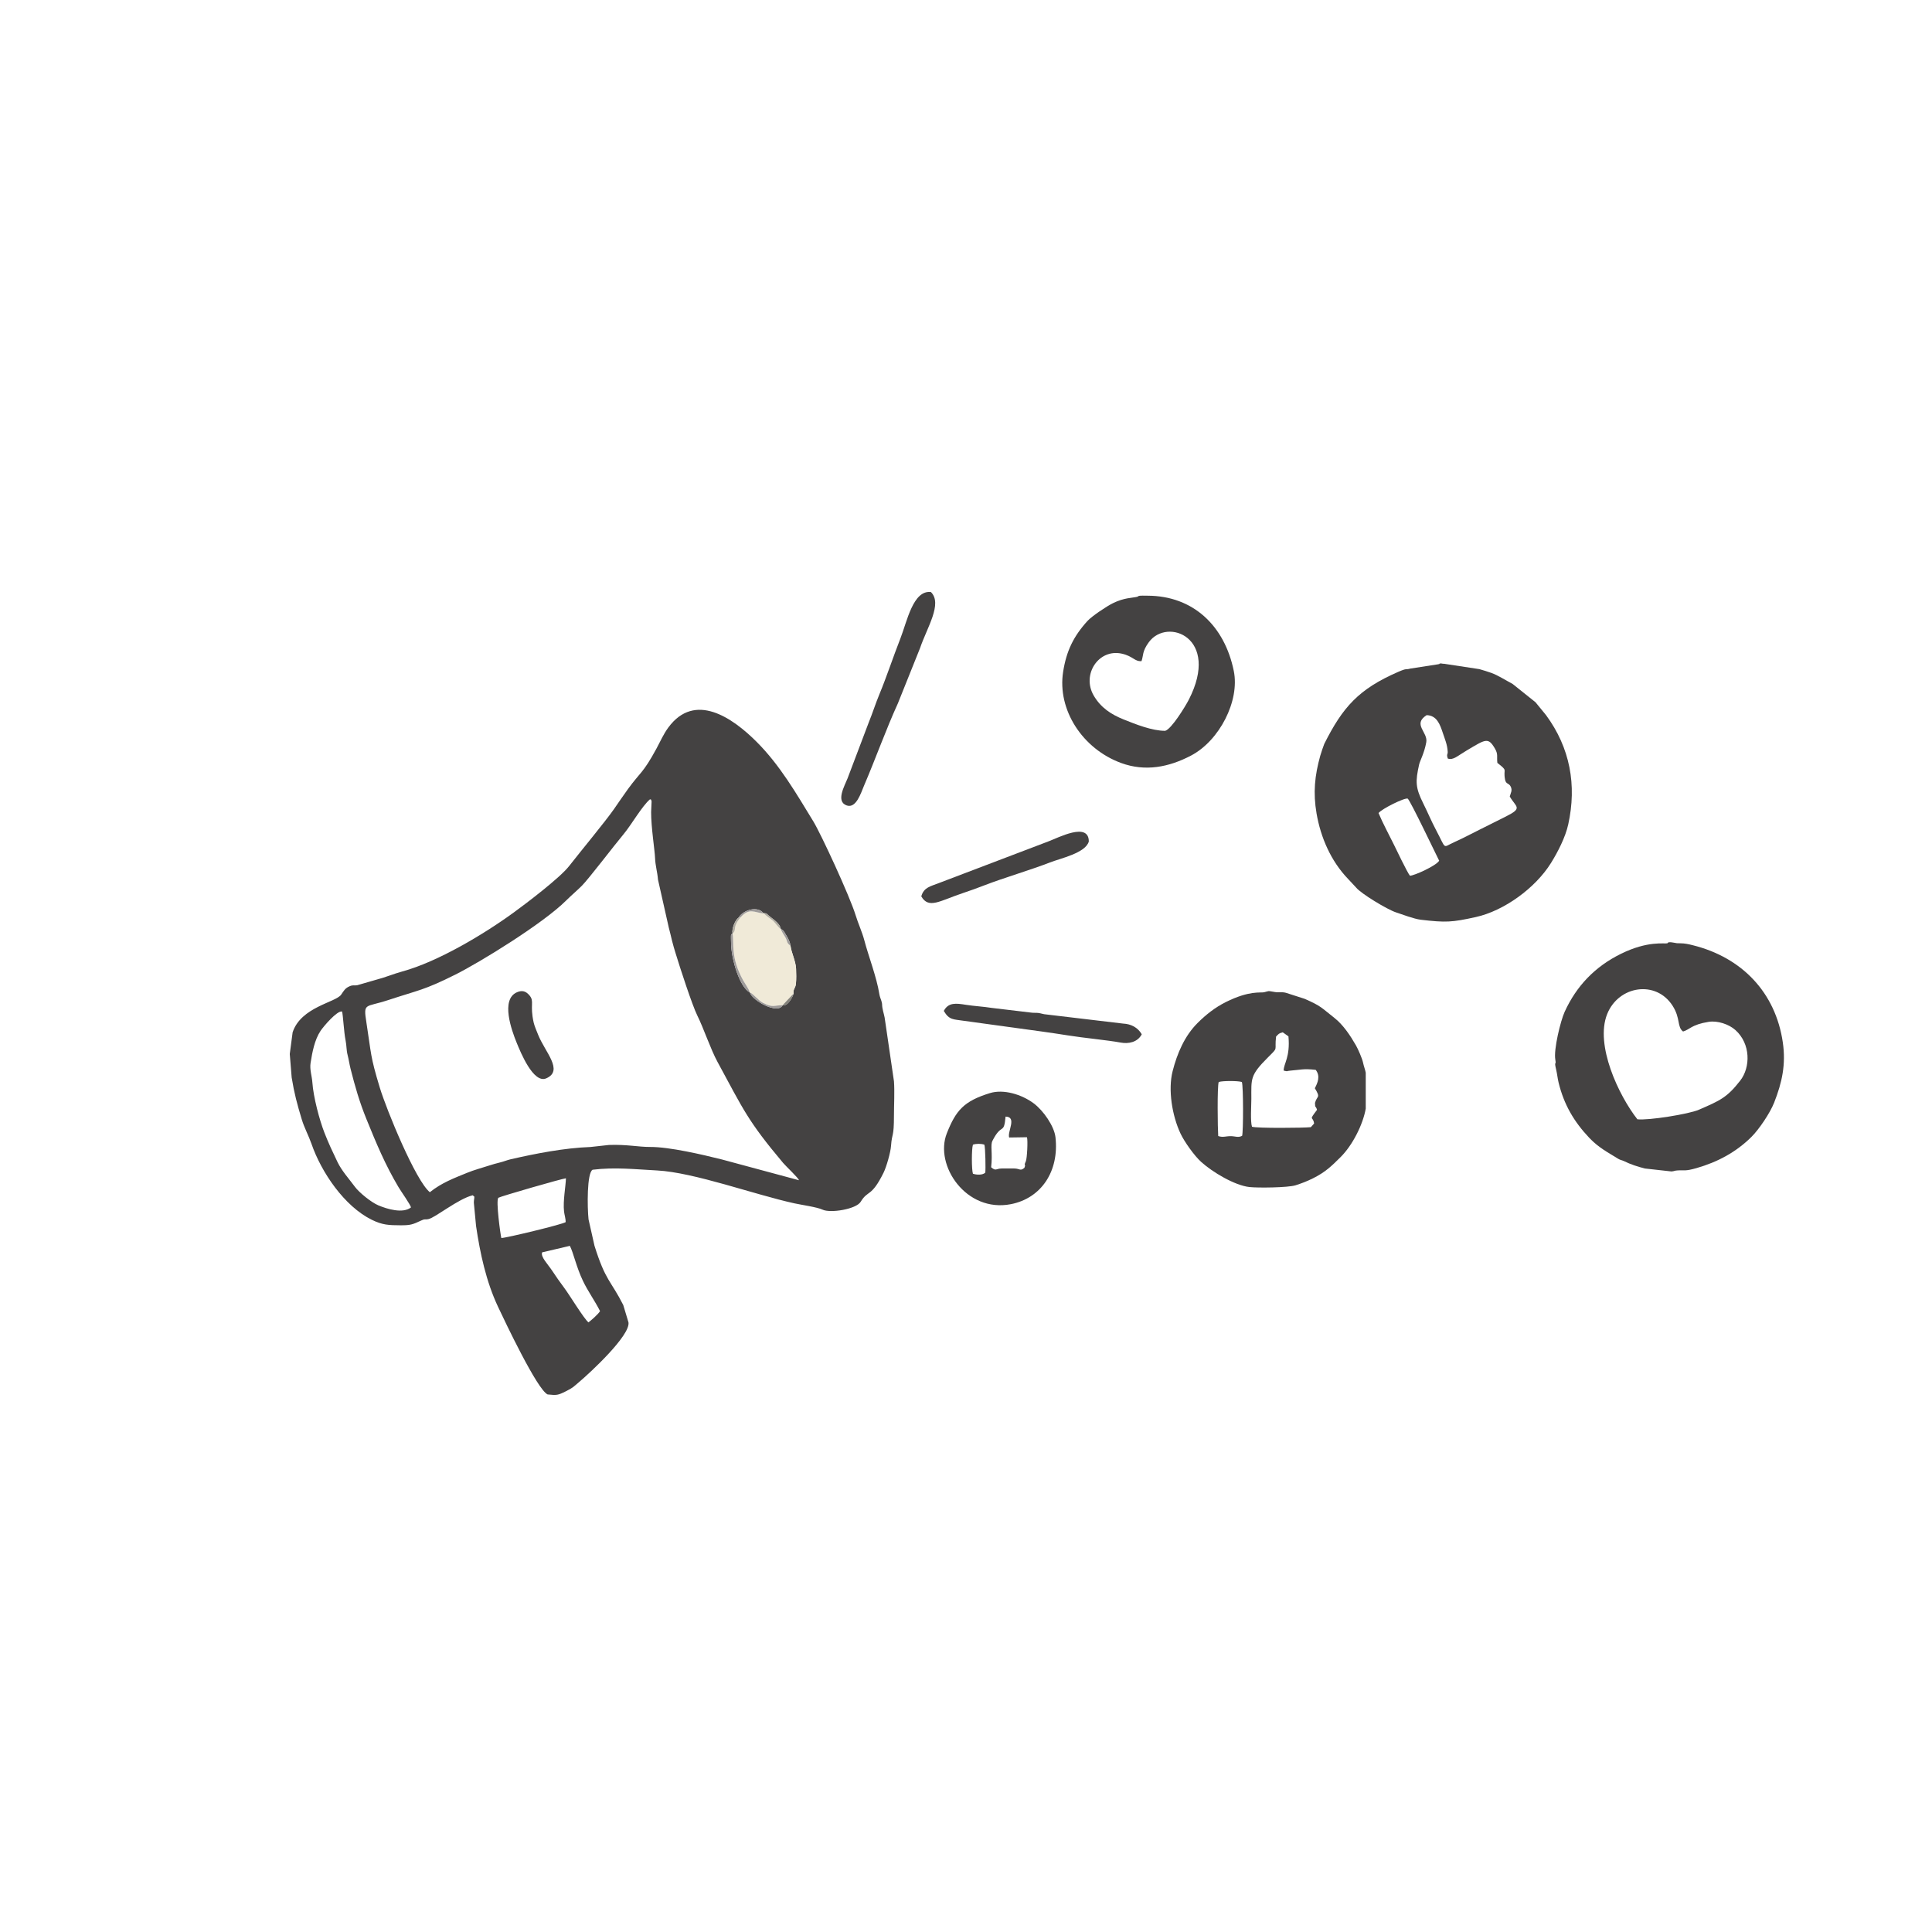 <?xml version="1.0" encoding="UTF-8"?>
<!DOCTYPE svg PUBLIC "-//W3C//DTD SVG 1.1//EN" "http://www.w3.org/Graphics/SVG/1.1/DTD/svg11.dtd">
<!-- Creator: CorelDRAW 2018 (64 Bit) -->
<svg xmlns="http://www.w3.org/2000/svg" xml:space="preserve" width="3000px" height="3000px" version="1.1" style="shape-rendering:geometricPrecision; text-rendering:geometricPrecision; image-rendering:optimizeQuality; fill-rule:evenodd; clip-rule:evenodd"
viewBox="0 0 3000 3000"
 xmlns:xlink="http://www.w3.org/1999/xlink">
 <defs>
  <style type="text/css">
   <![CDATA[
    .fil0 {fill:#444242}
    .fil4 {fill:#84827A}
    .fil2 {fill:#9E9B9A}
    .fil3 {fill:#B1ADA2}
    .fil1 {fill:#F0EAD8}
   ]]>
  </style>
 </defs>
 <g id="Capa_x0020_1">
  <g id="_2801752400368">
   <path class="fil0" d="M841.78 1944.67l43.1 -10.12c5.84,11.54 9.84,32.35 20.24,54.25 7.84,16.5 18.37,30.69 26.63,47.09 -2.97,4.95 -13.18,13.8 -17.99,17.51 -7.32,-6.05 -29.75,-43.18 -37.74,-53.74 -6.48,-8.56 -12.86,-17.79 -18.82,-26.79 -6.82,-10.31 -17.82,-21 -15.42,-28.2zm36.62 -47c-3.83,3.28 -92.34,24.71 -99.95,24.72 -1.45,-6.03 -8.61,-57.79 -4.69,-62.47 3.83,-2.32 98.71,-29.72 105.03,-30.28 -0.24,11.82 -4.82,35.03 -2.94,51.6 0.53,4.66 2.69,11.79 2.55,16.43zm-347.26 -327.02c1.51,4.53 2.89,32.44 5.45,44.73 1.7,8.23 1.15,14.99 3.14,22.7 1.88,7.26 2.79,14.25 4.56,21.29 7.06,27.92 13.83,51.57 24.8,78.58 15.46,38.06 28.91,70.35 49.68,105.41 3.75,6.35 18.77,27.5 19.41,31.5 -12.64,9.99 -37.07,2.55 -50.73,-3.22 -11.07,-4.68 -29.75,-19.83 -36.46,-28.92 -9.12,-12.34 -20.33,-24.62 -26.97,-38.41 -7.74,-16.1 -13.84,-29.04 -20.16,-45.21 -7.69,-19.66 -17.28,-55.42 -18.84,-78.46 -0.67,-9.76 -4.35,-19.75 -2.75,-30.1 2.56,-16.43 6.18,-35.92 15.51,-49.87 4.57,-6.84 25.63,-31.72 33.36,-30.02zm606.34 -120.88c-1.54,-7.35 3.8,-21.11 9.45,-24.97 6.72,-11.47 29.7,-19.25 38.99,-6.27l0 -0.67 4.14 0.53c7.36,7.59 20.64,13.78 22.44,24.33 2.7,1.25 3.2,1.18 5.64,4.92 0.96,1.49 2.32,3.96 3.42,5.81 2.73,4.57 5.23,9.81 5.96,15.1 1.19,10.62 8.07,23.68 8.61,35.67 0.3,6.85 0.48,16.14 -0.18,22.9 -0.83,8.37 -4.41,7.28 -3.8,16.13 -1.5,5.56 -9.33,19.84 -16.87,17.58 -7.2,14.96 -46.93,-6.69 -50.94,-19.77 -15.72,-8.05 -29.08,-51.6 -29.19,-77.84 -0.05,-10.56 -1.03,-12.26 2.33,-13.45zm103.17 382.91l-119.76 -32.28c-29.86,-7.46 -81.41,-19.58 -111.35,-19.41 -18.11,0.1 -36.31,-4.13 -63.91,-3.1l-28.77 3.16c-40.44,1.43 -85.27,10.22 -123.85,19.06 -5.52,1.27 -10.47,3.44 -16.39,4.89 -5.74,1.41 -12.2,3.21 -17.76,5.05 -10.87,3.58 -22.44,6.55 -33.15,10.94 -20.53,8.42 -39.52,15.32 -58.25,30.27 -21.9,-17.55 -67.08,-127.31 -77.82,-162.73 -14.95,-49.26 -12.94,-51.25 -20.7,-100.94 -4.86,-31.19 -1.99,-22.85 33.31,-34.49 48.33,-15.93 55.94,-15.31 104.74,-39.7 38.47,-19.24 136.62,-79.57 172.2,-115.16 7.61,-7.62 16.33,-14.88 24.31,-22.82 10.17,-10.12 50.48,-63.01 64.59,-79.85 12.34,-14.73 28.81,-43.92 41.29,-54.49 0.89,0.99 1.59,-1.16 2.41,3.46l-0.73 16.48c-0.08,23.34 5.67,59.37 6.12,71.42 0.43,11.71 3.53,21.1 4.55,33.46l16.76 74.47c1.76,6.32 3.56,14.35 5.12,20.72 1.69,6.91 3.69,13.3 5.75,20.09 6.31,20.75 25.55,79.96 33.45,95.79 9.79,19.62 20.43,51.9 31.37,72.02 40.21,74.03 46.63,91.15 101.76,156.71 4.62,5.51 23.69,23.21 24.71,26.98zm-506.66 23.34l2.54 2.15c0.1,2.97 -0.84,5.6 -0.76,9.47l3.46 36.19c6.24,42.3 15.67,86.27 34.16,125.48 10.18,21.6 60.61,128.35 76.9,135.96 14.18,1.46 16.08,1.27 28,-4.69 11.59,-5.8 11.59,-6.65 20.66,-14.31 18.32,-15.47 79.82,-72.61 76.97,-92.8l-8.12 -27c-19.32,-38.22 -27.5,-37.1 -44.7,-92.13l-9.22 -40.95c-2.01,-18.68 -2.66,-72.33 6.36,-77.04 34.55,-4.25 65.98,-0.64 99.96,1.12 57.52,2.98 151.85,37.64 213.45,51.1 10.33,2.26 35.4,5.87 43.48,9.73 12.37,5.91 52.4,-0.72 59.32,-12.15 11.4,-18.84 16.31,-6.39 35.49,-45.09 4.55,-9.18 10.9,-31.53 11.63,-41.59 1.56,-21.53 4.56,-12.28 4.56,-47.14 0,-16.34 1.18,-37.49 0.02,-53.23l-13.58 -92.85c-1.1,-9.94 -2.96,-13.08 -4.39,-21.45 -0.84,-4.86 0.18,-5.01 -1.57,-10.6 -1.23,-3.91 -2.5,-6.4 -3.16,-10.53 -4.17,-26.46 -17.01,-59.38 -23.22,-83.2 -3.41,-13.06 -9.76,-26.62 -13.69,-39.53 -8.77,-28.8 -53.59,-125.87 -65.69,-145.64 -26.31,-43.01 -51.61,-87.03 -87.96,-123.38 -37.52,-37.52 -95.92,-78.12 -137.08,-22.29 -7.7,10.44 -12.38,21.57 -18.62,33.07 -20.72,38.21 -24.88,36.09 -44.01,62.42 -7.45,10.25 -14.6,20.95 -21.86,31.35 -13.51,19.37 -51.06,64.58 -69.68,88.45 -14.43,18.5 -67.16,58.35 -86.03,72.09 -46.26,33.68 -117.9,76.53 -173.03,91.51 -13.01,3.54 -27.1,9.45 -40.41,12.81l-29.49 8.52c-5.75,0.93 -5.98,-0.9 -11.99,1.69 -6.96,3 -8.92,7.1 -12.92,12.93 -8.29,12.09 -62.44,19.04 -75.38,58.54l-4.43 33.58 2.96 36.61c4.01,24.64 8.32,40.7 15.64,64.94 3.91,12.99 10.86,25.68 15.14,38.07 15.28,44.23 51.08,96.9 93.52,117.82 16.56,8.17 26.52,8.53 44.63,8.59 15.28,0.05 18.74,-1.08 32.14,-7.39 6.62,-3.12 4.75,-0.84 11.41,-2.27 10.56,-2.27 46.25,-31.5 68.59,-36.94z"/>
   <path class="fil0" d="M2140.6 1262.53c4.6,-6.42 41.01,-24.43 45.35,-22.42 4.86,4.82 42.06,83.05 48.78,96.4 -4.74,7.93 -38.65,23.18 -45.35,23.33 -3.9,-4.43 -22.45,-43.22 -24.85,-48.13 -7.59,-15.52 -17.42,-33.49 -23.93,-49.18zm74.63 -152.04c15.84,0.34 20.81,14.53 24.9,26.79 3.71,11.14 7.25,18.97 7.85,29.97 0.26,4.79 -2.23,3.47 0.18,10.66 8.63,2.72 14.1,-3.55 29.44,-12.65 29.1,-17.23 33.15,-21.08 43.77,-2.79 5.22,8.99 2.55,12.2 3.72,22.13 17.52,13.75 8.45,7.9 11.97,26.03 1.48,7.6 5.99,4.87 8.85,10.98 2.76,5.88 -0.03,9.42 -1.58,15.2 9.86,16.97 20.97,17.58 -6.46,31.29 -13.55,6.78 -27.02,13.52 -40.54,20.28 -13.34,6.67 -27,13.92 -39.72,19.57 -18.25,8.09 -11.04,12.31 -28.22,-20.05 -6.66,-12.54 -12.68,-26.96 -19.23,-40.07 -12.46,-24.91 -12.43,-34.19 -6.55,-60.78 1.2,-5.44 8.16,-17.81 11.11,-34.61 2.74,-15.65 -21.79,-27.66 0.51,-41.95zm18.24 -79.06l-43.45 6.72c-8.4,2.36 -4.32,-1.23 -19.11,5.22 -60.99,26.6 -85.9,54.4 -114.66,111.88 -0.89,1.79 -5.34,15.29 -6.14,18.18 -8.66,31 -11.28,57.6 -5.77,89.7 6.42,37.36 22.32,73.95 48.9,101.62l12.48 13.37c7.34,9.34 48.38,34.14 61.8,38.54 9.22,3.03 28.24,10.28 38.68,11.5 38.84,4.54 48.01,4.09 85.37,-4.15 43.93,-9.69 92.57,-45.04 116.77,-83.92 10.47,-16.83 22.37,-39.78 26.8,-59.86 13.5,-61.22 2.88,-118.99 -34.42,-169.74l-16.41 -20.08 -35.49 -28.37c-9.44,-4.99 -23.51,-13.84 -33.03,-17.14 -6.21,-2.16 -12.14,-4.05 -18.48,-5.85l-55.18 -8.4c-0.31,0.01 -0.74,0.07 -1.05,0.06l-3.37 -0.52c-0.35,0.01 -0.84,-0.09 -1.17,-0.05 -8.17,0.82 5.03,-0.67 -3.07,1.29z"/>
   <path class="fil0" d="M2613.44 1601.71c10.25,-2.79 12.94,-10.79 39.98,-15.03 13.4,-2.1 31.12,3.61 41.33,12.78 23.79,21.37 23.64,57.76 7.43,78.56 -20.57,26.41 -31.38,30.94 -64.25,45.22 -15.48,6.73 -78.3,16.8 -95.42,14.79 -29.11,-37.1 -66,-115.37 -46.96,-163.24 17.62,-44.28 75.79,-53.43 101.63,-13.07 12.61,19.7 6.65,32.75 16.26,39.99zm-24.19 -136.97c-5.02,1.21 -30.28,-4.27 -71.99,16.2 -40.41,19.83 -69.3,49.94 -87.67,90.21 -6.45,14.13 -17.2,58.54 -14.54,73.97 1.96,11.35 -2.45,-0.24 1.51,16.62 1.49,6.33 2.04,12.8 3.6,19.22 8.28,34.05 23.81,60.75 47.79,86.01 14.62,15.4 29.31,22.72 45.02,32.52 2.73,1.71 6.05,2.15 8.7,3.46 10.2,5.07 21.48,8.72 32.6,11.5l41.08 4.57c5.09,-0.39 4.01,-1.2 9.08,-1.56 11.28,-0.81 11.63,1.59 29.83,-3.62 32.53,-9.31 61.28,-24.56 85.36,-48.44 11.86,-11.76 28.96,-37.24 35.17,-53.01 12.49,-31.68 18.52,-59.67 13.55,-93.77 -11.25,-77.26 -63.18,-131.75 -139.56,-150.83 -6.51,-1.63 -12.6,-3.05 -19.77,-3.05 -5.07,0.01 -5.11,-0.03 -9.74,-0.93 -10.61,-2.06 -9.6,0.83 -10.02,0.93z"/>
   <path class="fil0" d="M1891.64 1764c-0.86,-11.18 -1.66,-76.7 0.74,-83.88 5.98,-2 30.04,-2 36.01,0 2.37,7.1 2.31,76.69 0.39,83.53 -5.98,3.3 -10.75,0.6 -17.61,0.56 -8.07,-0.04 -12.29,2.42 -19.53,-0.21zm101.61 -101.6c7.96,1.91 2.76,0.63 10.62,0.04 15.31,-1.14 19.97,-3.43 39.16,-1.17 7.63,9.75 2.95,20.28 -1.36,28.51 9.51,15.71 3.46,10.99 0.23,22.79 0.17,8.97 1.01,3.64 3.17,10.77 -13.8,18.4 -6.08,8.81 -4.56,21.29l-5.01 5.63c-11.05,1.22 -83.9,1.83 -91.43,-0.68 -2.68,-8.05 -0.99,-33 -0.99,-43.09 0,-31.59 -2.29,-36.49 25.46,-64.24 17.5,-17.5 10.14,-8.94 12.94,-32.68 4.39,-4.45 4.01,-4.87 10.38,-6.6l8.84 6.29c2.91,32.39 -7.44,42.18 -7.45,53.14zm-30.41 -121.64c-5.28,1.28 -22.52,-3.12 -59.3,15.2 -16.88,8.4 -30.9,19.59 -43.72,32.31 -20.51,20.35 -32.03,47.79 -38.98,75.04 -7.34,28.74 -0.84,69.02 12.27,96.88 6.09,12.93 21.49,34.51 32.02,44.01 17.6,15.9 52,36.5 74.99,39.04 13.01,1.44 59.75,1 71.59,-2.74 9.52,-3.02 17.85,-6.23 27.15,-10.86 19.13,-9.53 28.66,-18.84 42.95,-33.07 18.26,-18.17 34.55,-50.18 38.9,-75.13l0 -55.75c-0.75,-4.28 -3.17,-10.54 -4.17,-15.6 -1.24,-6.28 -7.88,-21.37 -11.08,-26.93 -8.82,-15.36 -19.89,-31.98 -33.44,-42.58 -19.87,-15.52 -19.98,-18.23 -46.35,-29.67l-28.75 -9.25c-6.32,-1.78 -10.79,-0.22 -17.04,-1.21 -12.82,-2.03 -7.28,-2.04 -17.04,0.31z"/>
   <path class="fil0" d="M1809.28 1134.82c-20.36,0.04 -45.86,-10.18 -64.46,-17.64 -19.57,-7.85 -35.58,-18.37 -46.51,-37.12 -19.05,-32.65 7.64,-73.17 43.76,-65.04 17.43,3.93 19.71,12.41 30.46,11.59 3.19,-8.79 0.7,-14.95 11.48,-29.57 28.66,-38.88 111.28,-6.98 62,89.36 -5.32,10.39 -26.99,45.78 -36.73,48.42zm-42.57 -208.3c-9.04,2.17 -20.92,1.4 -38.56,10.1 -10.1,4.98 -32.81,20.24 -39.41,27.48 -21.99,24.13 -32.89,46.99 -37.93,79.15 -9.23,59 30.07,119.63 90.21,141.59 37.46,13.67 73.97,6.44 108.28,-11.52 44.17,-23.12 75.98,-84.83 66.53,-131.37 -14.21,-70 -62.89,-116.79 -133.92,-116.95 -2.51,0 -5.21,-0.12 -7.69,-0.09 -0.78,0.01 -3.76,0.05 -4.39,0.17 -4.08,0.79 -2.82,1.37 -3.12,1.44z"/>
   <path class="fil0" d="M1510.76 1822.56c-2.17,-6.51 -2.17,-38.62 0,-45.13 5.14,-1.72 12.63,-1.72 17.77,0 1.61,4.84 2.15,39.05 1.39,43.48 -4.23,4.03 -13.51,3.54 -19.16,1.65zm50.7 -88.71c18.17,0.35 2.51,23.31 5.56,32.45l27.63 -0.42c1.67,4.74 0.17,33.25 -1.75,37.43 -3.99,8.69 0.69,2.56 -2.17,10 -6.24,5.7 -7.48,1.13 -15.59,1.13l-19.77 0c-8.81,0 -8.66,4.65 -16.33,-1.92 2.59,-22.09 -1.56,-34.04 2.09,-41.2 14.55,-28.57 17.63,-8.38 20.33,-37.47zm-24.33 -36.48c-40.5,12.46 -52.83,26.86 -66.88,62.35 -19.69,49.74 29.91,123.73 99.47,110.11 47.3,-9.26 75.17,-51.34 69.21,-103.98 -1.93,-17.08 -18.71,-41.38 -33.97,-52.7 -18.52,-13.74 -46.57,-22.33 -67.83,-15.78z"/>
   <path class="fil0" d="M1445.51 919.31c-27.78,-3.27 -37.05,45.8 -47.34,71.99 -11.36,28.92 -21.11,58.93 -32.85,87.26 -5.76,13.91 -10.55,29.07 -16.25,43.04l-33 87.11c-4.41,11.29 -18.86,36.03 -1.17,42.03 14.67,4.99 22.12,-19.9 26.58,-30.3 17.83,-41.55 34.64,-88.66 52.74,-128.19l34.38 -85.73c11.02,-32.45 35.29,-69.09 16.91,-87.21z"/>
   <path class="fil1" d="M1149.99 1424.38c-13.86,16.65 -5.06,18.43 -12.51,25.39 2.76,13.61 -3.78,36.44 16.72,72.94 2.63,4.68 9.01,13.77 10.14,18.35 5.68,2.22 12.93,12.36 20.35,16.15 15.71,8.03 16.85,3.75 30.59,3.62 1.34,-1.5 15.93,-17.05 16.87,-17.58 -0.61,-8.85 2.97,-7.76 3.8,-16.13 0.66,-6.76 0.48,-16.05 0.18,-22.9 -0.54,-11.99 -7.42,-25.05 -8.61,-35.67 -6.67,-4.81 -4.12,-6.07 -8.01,-13.08 -2.22,-4 -6.04,-9.1 -7.01,-12.75 -4.89,-3.26 -8.1,-9.39 -12.59,-13.23 -4.1,-3.51 -11.14,-7.68 -13.99,-11.63l0 0.67c-14.41,-1.44 -22.19,-9.58 -35.93,5.85z"/>
   <path class="fil0" d="M1465.54 1569.78c8.45,14.54 15.23,12.78 30.38,15.23l122.99 16.89c12.9,1.88 26.68,3.79 39.69,5.92 23.27,3.8 60.9,7.26 81.67,11.1 11.65,2.15 26.09,-0.19 32.65,-12.91 -6.19,-10.64 -16.72,-16.02 -29.01,-16.6l-122.3 -14.54c-1.88,-0.38 -6.93,-1.61 -8.76,-1.88 -4.01,-0.59 -7.54,0 -11.55,-0.61l-61.13 -7.29c-13.43,-2.14 -27.19,-2.76 -40.71,-4.91 -14.63,-2.32 -26.9,-4.02 -33.92,9.6z"/>
   <path class="fil0" d="M1430.57 1391.89c11.65,20.04 28.5,6.91 64.95,-5.25 11.53,-3.85 21.97,-7.61 33.51,-12.1 28.16,-10.95 73.16,-24.27 101.45,-35.38 15.89,-6.24 55.35,-14.57 60.21,-32.54 -0.03,-30.96 -47.71,-5.65 -62.52,-0.18l-170.72 64.94c-12.04,4.82 -23.01,6.3 -26.88,20.51z"/>
   <path class="fil0" d="M802.77 1540.76c-25.79,11.11 -8.31,59.18 -0.6,78.15 6,14.76 26.07,64.27 46.06,55.52 27.49,-12.04 -1.99,-40.85 -12.63,-67.67 -2.18,-5.49 -5.73,-13.6 -6.92,-18.93 -6.24,-27.93 1.48,-32.68 -6.48,-42.16 -5.83,-6.95 -11.69,-8.23 -19.43,-4.91z"/>
   <path class="fil2" d="M1164.34 1541.06c-1.13,-4.58 -7.51,-13.67 -10.14,-18.35 -20.5,-36.5 -13.96,-59.33 -16.72,-72.94 -3.36,1.19 -2.38,2.89 -2.33,13.45 0.11,26.24 13.47,69.79 29.19,77.84z"/>
   <path class="fil2" d="M1215.28 1560.83c-13.74,0.13 -14.88,4.41 -30.59,-3.62 -7.42,-3.79 -14.67,-13.93 -20.35,-16.15 4.01,13.08 43.74,34.73 50.94,19.77z"/>
   <path class="fil2" d="M1146.93 1424.8l3.06 -0.42c13.74,-15.43 21.52,-7.29 35.93,-5.85 -9.29,-12.98 -32.27,-5.2 -38.99,6.27z"/>
   <path class="fil3" d="M1212.5 1442.72c-1.8,-10.55 -15.08,-16.74 -22.44,-24.33l-4.14 -0.53c2.85,3.95 9.89,8.12 13.99,11.63 4.49,3.84 7.7,9.97 12.59,13.23z"/>
   <path class="fil2" d="M1227.52 1468.55c-0.73,-5.29 -3.23,-10.53 -5.96,-15.1 -1.1,-1.85 -2.46,-4.32 -3.42,-5.81 -2.44,-3.74 -2.94,-3.67 -5.64,-4.92 0.97,3.65 4.79,8.75 7.01,12.75 3.89,7.01 1.34,8.27 8.01,13.08z"/>
   <path class="fil3" d="M1137.48 1449.77c7.45,-6.96 -1.35,-8.74 12.51,-25.39l-3.06 0.42c-5.65,3.86 -10.99,17.62 -9.45,24.97z"/>
   <path class="fil4" d="M1215.28 1560.83c7.54,2.26 15.37,-12.02 16.87,-17.58 -0.94,0.53 -15.53,16.08 -16.87,17.58z"/>
  </g>
 </g>
</svg>
